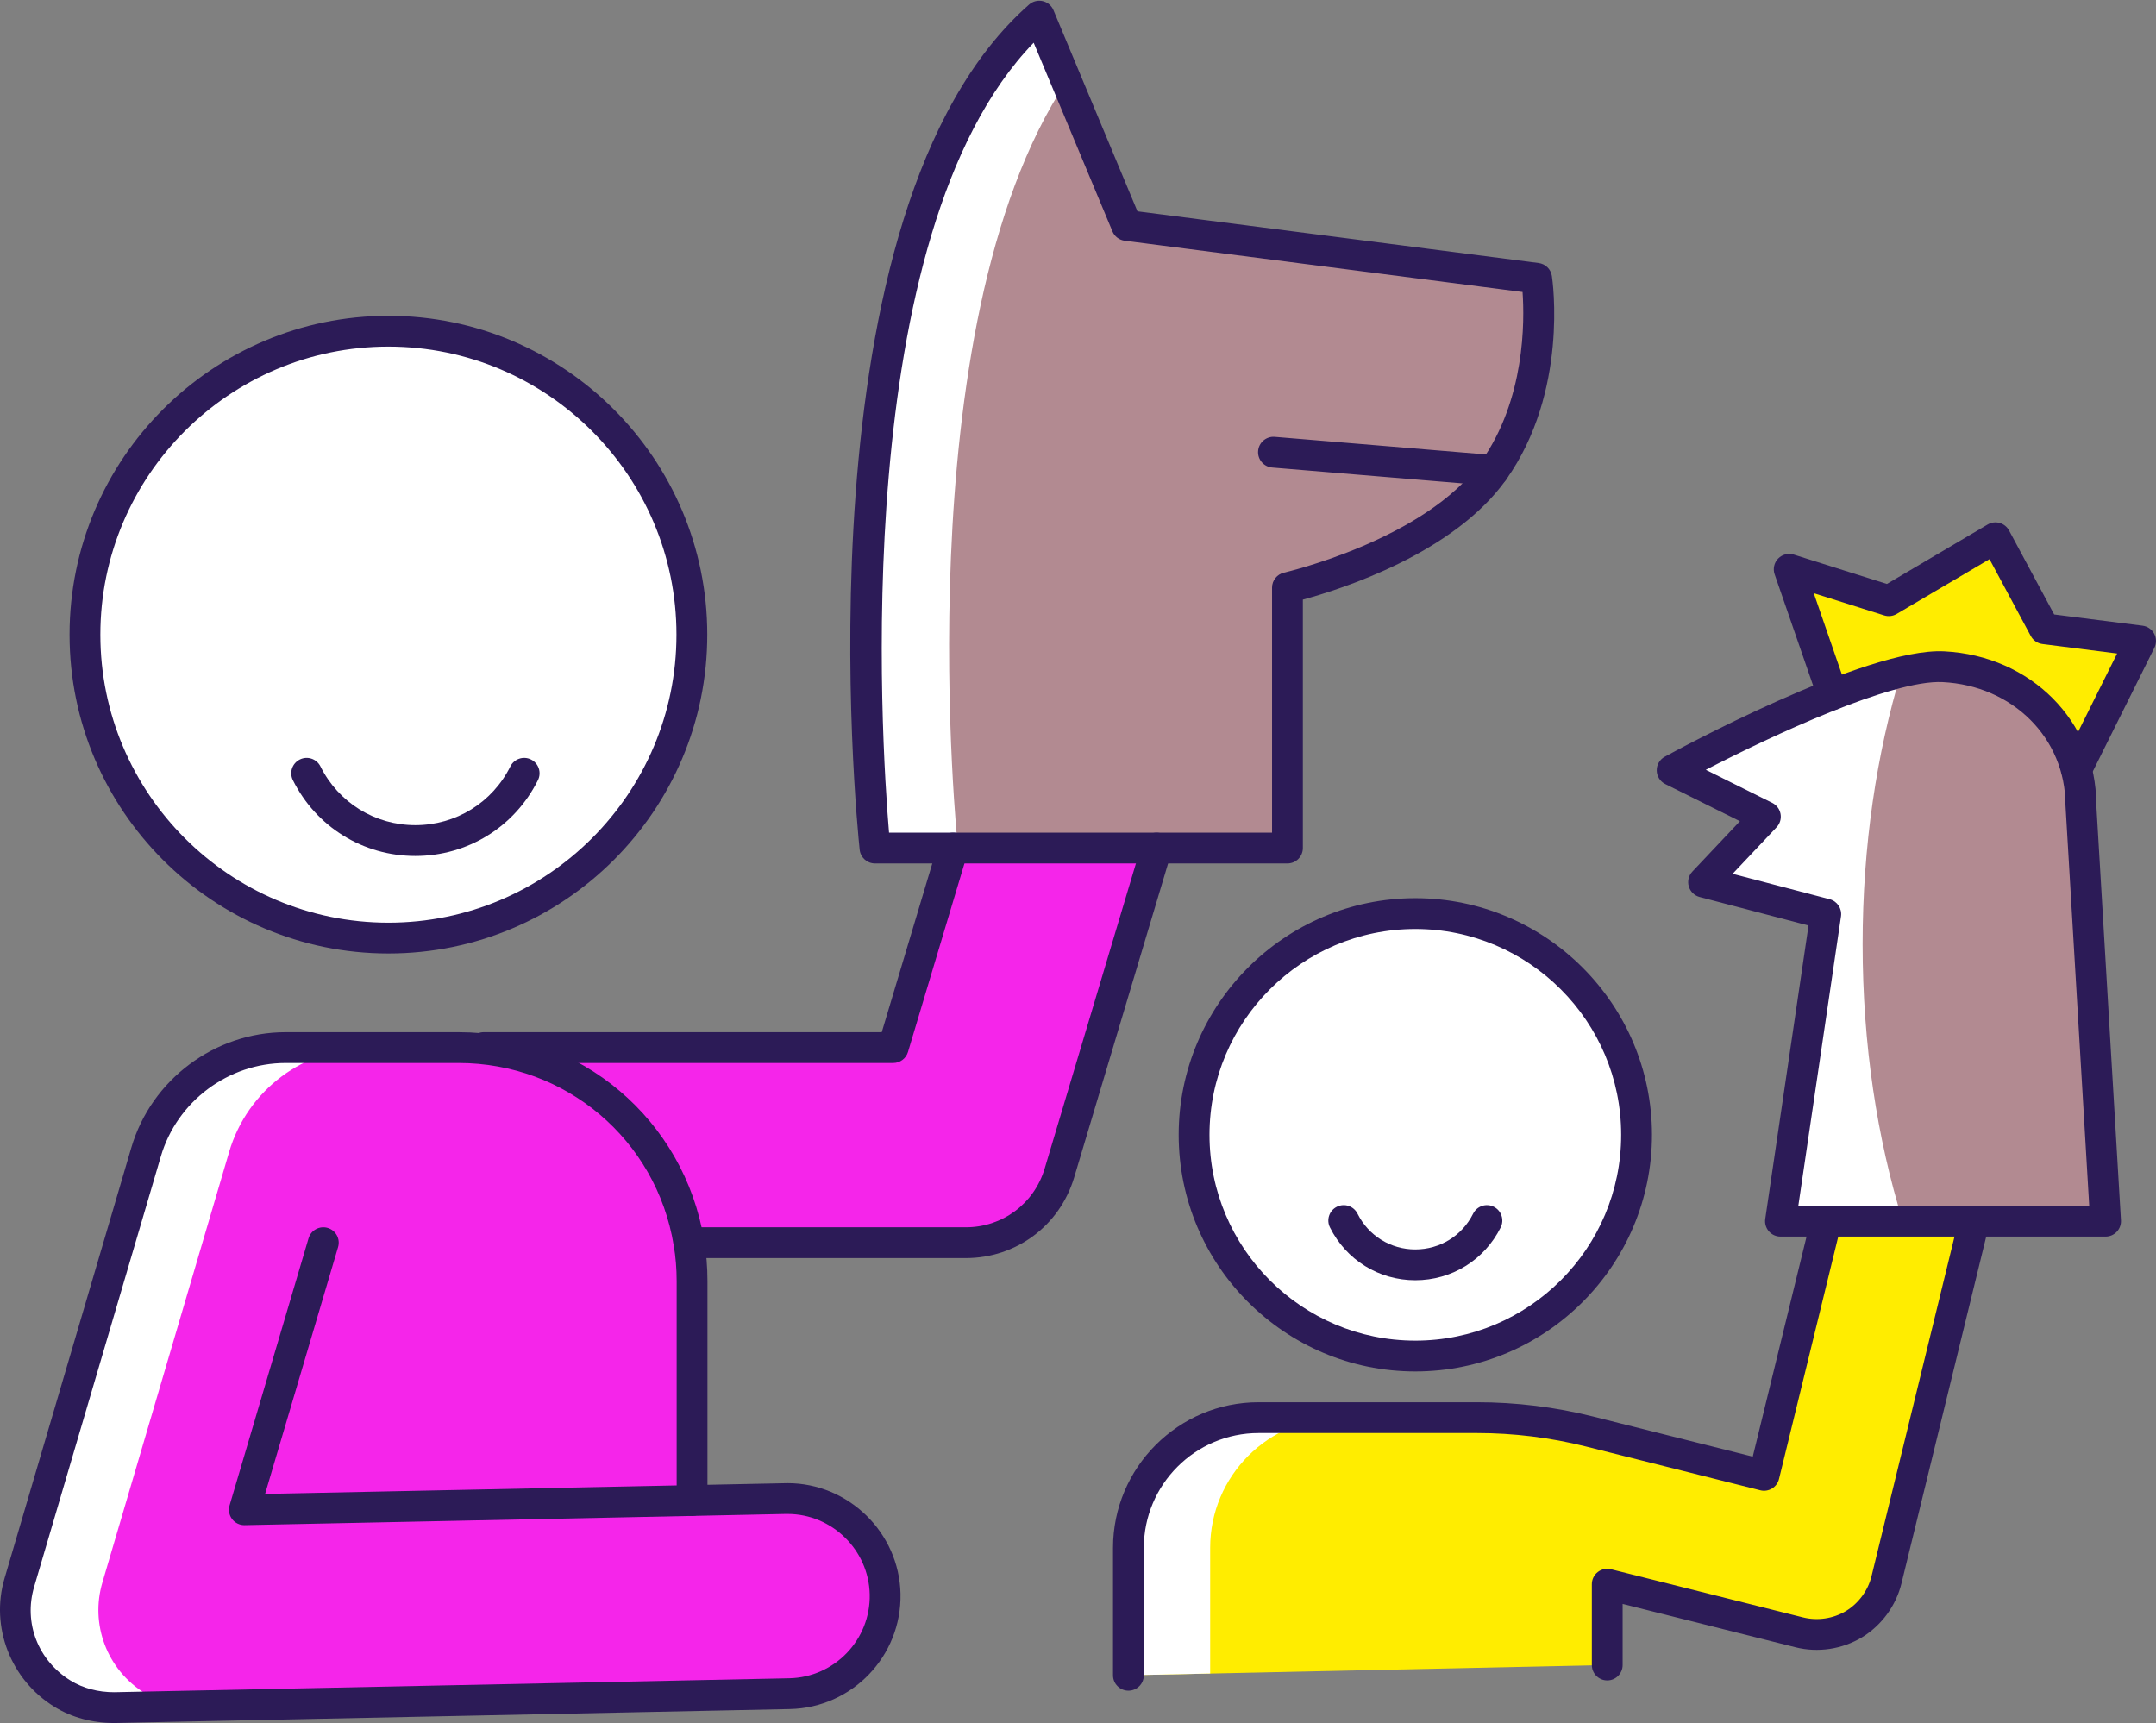 <?xml version="1.0" encoding="UTF-8" standalone="no"?><svg xmlns="http://www.w3.org/2000/svg" xmlns:xlink="http://www.w3.org/1999/xlink" fill="#000000" height="2877" preserveAspectRatio="xMidYMid meet" version="1" viewBox="0.0 -1.2 3599.8 2877.0" width="3599.8" zoomAndPan="magnify"><rect x="0.0" y="-1.2" width="3599.8" height="2877.0" fill="#808080" stroke="none"/><defs><clipPath id="a"><path d="M 2961 871 L 3599.762 871 L 3599.762 1310 L 2961 1310 Z M 2961 871"/></clipPath><clipPath id="b"><path d="M 0 1722 L 1504 1722 L 1504 2875.789 L 0 2875.789 Z M 0 1722"/></clipPath></defs><g><g id="change1_1"><path d="M 3059.719 1158.539 L 2987.359 949.371 L 3153.652 1001.84 L 3331.805 896.738 L 3413.418 1048.637 L 3574.051 1069.039 L 3467.07 1283.871 L 3059.719 1158.539" fill="#ffed00"/></g><g id="change2_1"><path d="M 3515.602 2037.859 L 3474.34 1341.488 C 3474.34 1214.77 3374.07 1118.602 3244.898 1112.051 C 3118.402 1105.629 2791.859 1284.941 2791.859 1284.941 L 2947.625 1362.418 L 2844.402 1471.707 L 3048.434 1525.148 L 2972.797 2037.859 L 3515.602 2037.859" fill="#b28a91"/></g><g id="change3_1"><path d="M 2972.801 2037.895 L 3048.383 1525.094 L 2844.375 1471.773 L 2947.578 1362.395 L 2791.906 1284.895 C 2791.906 1284.895 3026.105 1156.312 3174.586 1120.824 C 3133.266 1256.953 3109.957 1411.422 3109.957 1575.332 C 3109.957 1742.492 3134.125 1899.883 3176.984 2037.895 L 2972.801 2037.895" fill="#ffffff"/></g><g clip-path="url(#a)" id="change4_13"><path d="M 3467.055 1309.586 C 3463.211 1309.586 3459.281 1308.719 3455.613 1306.887 C 3442.895 1300.559 3437.727 1285.117 3444.066 1272.398 L 3534.898 1089.988 L 3410.164 1074.148 C 3401.926 1073.105 3394.707 1068.137 3390.754 1060.809 L 3321.824 932.488 L 3166.727 1023.977 C 3160.453 1027.688 3152.898 1028.559 3145.922 1026.359 L 3028.363 989.273 L 3084.02 1150.125 C 3088.656 1163.555 3081.543 1178.195 3068.117 1182.836 C 3054.711 1187.488 3040.047 1180.367 3035.41 1166.945 L 2963.059 957.777 C 2959.879 948.59 2962.156 938.402 2968.934 931.438 C 2975.715 924.469 2985.828 921.922 2995.105 924.844 L 3150.473 973.855 L 3318.734 874.586 C 3324.762 871.023 3331.984 870.086 3338.723 871.965 C 3345.457 873.848 3351.133 878.398 3354.445 884.562 L 3429.797 1024.797 L 3577.301 1043.527 C 3585.562 1044.578 3592.805 1049.566 3596.734 1056.906 C 3600.645 1064.258 3600.777 1073.047 3597.066 1080.508 L 3490.09 1295.328 C 3485.605 1304.367 3476.508 1309.586 3467.055 1309.586" fill="#2c1b57"/></g><g id="change1_2"><path d="M 3049.07 2037.898 L 2945.352 2462.23 L 2653.895 2389.02 C 2592.34 2373.59 2529.25 2365.879 2465.977 2365.879 L 2101.52 2365.879 C 1981.438 2365.879 1884.09 2463.23 1884.09 2583.309 L 1884.09 2796.07 L 2683.539 2778.918 L 2683.539 2643.969 L 3004.156 2724.379 C 3013.762 2726.781 3023.527 2727.98 3033.297 2727.98 C 3055.074 2727.98 3076.508 2722.148 3095.375 2710.828 C 3122.637 2694.199 3142.352 2667.461 3149.895 2636.418 L 3296.137 2037.898 L 3049.07 2037.898" fill="#ffed00"/></g><g id="change3_2"><path d="M 2101.5 2365.879 L 2237.973 2365.879 C 2117.961 2365.879 2020.574 2463.258 2020.574 2583.27 L 2020.574 2793.121 L 1884.098 2796.039 L 1884.098 2583.27 C 1884.098 2463.258 1981.484 2365.879 2101.5 2365.879" fill="#ffffff"/></g><g id="change4_1"><path d="M 2683.551 2804.641 C 2669.336 2804.641 2657.832 2793.121 2657.832 2778.918 L 2657.832 2643.969 C 2657.832 2636.039 2661.484 2628.562 2667.723 2623.691 C 2673.965 2618.82 2682.125 2617.102 2689.793 2619.02 L 3010.41 2699.43 C 3034.762 2705.52 3060.871 2701.531 3082.141 2688.781 C 3103.375 2675.82 3119.016 2654.48 3124.891 2630.348 L 3271.148 2031.793 C 3274.512 2018.004 3288.402 2009.543 3302.23 2012.922 C 3316.02 2016.289 3324.484 2030.211 3321.098 2044.004 L 3174.859 2642.531 C 3165.805 2679.781 3141.719 2712.691 3108.758 2732.789 C 3075.676 2752.641 3035.438 2758.711 2997.91 2749.332 L 2709.25 2676.93 L 2709.25 2778.918 C 2709.25 2793.121 2697.746 2804.641 2683.551 2804.641" fill="#2c1b57"/></g><g id="change4_2"><path d="M 1884.09 2821.781 C 1869.883 2821.781 1858.371 2810.27 1858.371 2796.07 L 1858.371 2583.309 C 1858.371 2449.238 1967.445 2340.16 2101.516 2340.16 L 2465.973 2340.16 C 2531.508 2340.16 2596.848 2348.211 2660.137 2364.078 L 2926.512 2430.992 L 3024.105 2031.789 C 3027.465 2018 3041.34 2009.539 3055.18 2012.918 C 3068.98 2016.289 3077.441 2030.211 3074.059 2044.008 L 2970.332 2468.34 C 2968.711 2474.992 2964.5 2480.719 2958.629 2484.262 C 2952.758 2487.801 2945.695 2488.852 2939.086 2487.18 L 2647.637 2413.969 C 2588.43 2399.129 2527.297 2391.598 2465.973 2391.598 L 2101.516 2391.598 C 1995.805 2391.598 1909.805 2477.598 1909.805 2583.309 L 1909.805 2796.07 C 1909.805 2810.27 1898.289 2821.781 1884.09 2821.781" fill="#2c1b57"/></g><g id="change3_3"><path d="M 2732.516 1893.641 C 2732.516 2097.652 2567.125 2263.031 2363.125 2263.031 C 2159.105 2263.031 1993.73 2097.652 1993.73 1893.641 C 1993.73 1689.621 2159.105 1524.242 2363.125 1524.242 C 2567.125 1524.242 2732.516 1689.621 2732.516 1893.641" fill="#ffffff"/></g><g id="change4_3"><path d="M 2363.062 2136.441 C 2302.281 2136.441 2247.68 2102.652 2220.57 2048.262 C 2214.238 2035.551 2219.398 2020.113 2232.113 2013.773 C 2244.828 2007.434 2260.27 2012.602 2266.605 2025.312 C 2284.957 2062.133 2321.914 2085.012 2363.062 2085.012 C 2404.27 2085.012 2441.273 2062.133 2459.625 2025.312 C 2465.961 2012.602 2481.418 2007.441 2494.117 2013.773 C 2506.832 2020.102 2511.992 2035.543 2505.66 2048.262 C 2478.535 2102.652 2423.902 2136.441 2363.062 2136.441" fill="#2c1b57"/></g><g id="change4_4"><path d="M 3002.598 2012.141 L 3488.309 2012.141 L 3448.656 1343.012 C 3448.633 1231.262 3360.484 1143.66 3243.609 1137.73 C 3159.215 1133.434 2958.207 1227.223 2848.09 1284.184 L 2959.078 1339.402 C 2966.379 1343.031 2971.527 1349.902 2972.938 1357.922 C 2974.375 1365.941 2971.918 1374.16 2966.312 1380.082 L 2892.891 1457.82 L 3054.941 1500.27 C 3067.629 1503.59 3075.777 1515.922 3073.867 1528.898 Z M 3515.602 2063.57 L 2972.809 2063.57 C 2965.336 2063.57 2958.207 2060.32 2953.34 2054.66 C 2948.453 2049 2946.277 2041.5 2947.363 2034.102 L 3019.633 1544.191 L 2837.875 1496.59 C 2829.098 1494.293 2822.168 1487.52 2819.668 1478.789 C 2817.168 1470.059 2819.473 1460.652 2825.707 1454.051 L 2905.105 1369.992 L 2780.426 1307.961 C 2771.844 1303.699 2766.348 1295.031 2766.172 1285.461 C 2765.957 1275.891 2771.105 1267.012 2779.492 1262.402 C 2793.094 1254.93 3114.305 1079.66 3246.215 1086.363 C 3390.926 1093.703 3500.066 1203.383 3500.066 1341.492 L 3541.285 2036.328 C 3541.695 2043.41 3539.176 2050.34 3534.332 2055.492 C 3529.465 2060.648 3522.684 2063.57 3515.602 2063.57" fill="#2c1b57"/></g><g id="change4_5"><path d="M 2363.117 1549.961 C 2173.625 1549.961 2019.453 1704.133 2019.453 1893.641 C 2019.453 2083.141 2173.625 2237.312 2363.117 2237.312 C 2552.621 2237.312 2706.797 2083.141 2706.797 1893.641 C 2706.797 1704.133 2552.621 1549.961 2363.117 1549.961 Z M 2363.117 2288.75 C 2145.266 2288.75 1968.012 2111.5 1968.012 1893.641 C 1968.012 1675.77 2145.266 1498.52 2363.117 1498.52 C 2580.98 1498.52 2758.238 1675.77 2758.238 1893.641 C 2758.238 2111.5 2580.98 2288.75 2363.117 2288.75" fill="#2c1b57"/></g><g id="change5_1"><path d="M 1150.191 2073.75 C 1119.68 1888.93 959.199 1748 765.637 1748 L 476.918 1748 C 369.074 1748 274.266 1818.98 243.918 1922.371 L 32.352 2641.078 C 11.949 2709.828 38.695 2786.469 104.531 2826.93 C 130.246 2842.699 160.254 2850.07 190.598 2850.07 L 191.969 2850.07 L 1318.391 2826.762 C 1408.219 2824.871 1479.719 2750.461 1477.828 2660.449 C 1475.949 2571.641 1403.422 2501 1315.129 2501 C 1313.93 2501 1312.73 2501 1311.531 2501 L 1155.512 2504.262 L 1155.512 2137.879 C 1155.512 2116.102 1153.789 2094.672 1150.191 2073.75" fill="#f525ea"/></g><g id="change5_2"><path d="M 807.641 1747.996 L 1491.387 1747.996 L 1591.168 1414.875 L 1931.141 1414.875 L 1768.785 1957.68 C 1748.027 2026.609 1684.598 2073.75 1612.586 2073.75 L 1150.191 2073.75 L 807.641 1747.996" fill="#f525ea"/></g><g id="change3_4"><path d="M 476.852 1747.98 L 615.551 1747.98 C 507.711 1747.98 412.902 1818.961 382.559 1922.34 L 170.988 2641.051 C 150.586 2709.801 177.328 2786.441 243.168 2826.898 C 260.828 2837.699 280.375 2844.559 300.777 2847.809 L 191.902 2850.051 L 190.531 2850.051 C 160.184 2850.051 130.18 2842.668 104.465 2826.898 C 38.629 2786.441 11.883 2709.801 32.285 2641.051 L 243.855 1922.34 C 274.199 1818.961 369.012 1747.98 476.852 1747.98" fill="#ffffff"/></g><g id="change2_2"><path d="M 2149.617 1414.809 L 2149.617 980.004 C 2149.617 980.004 2394.758 924.539 2493.969 784.469 C 2593.199 644.395 2565.711 463.457 2565.711 463.457 L 1881.133 375.246 L 1735.227 25.719 C 1350.02 364.23 1460.91 1414.809 1460.91 1414.809 L 2149.617 1414.809" fill="#b28a91"/></g><g id="change3_5"><path d="M 1599.496 1414.852 L 1460.969 1414.852 C 1460.969 1414.852 1350.039 364.219 1735.277 25.785 L 1780.711 134.484 C 1507.766 546.637 1599.496 1414.852 1599.496 1414.852" fill="#ffffff"/></g><g id="change4_6"><path d="M 1484.387 1389.105 L 2123.887 1389.105 L 2123.887 980.008 C 2123.887 967.992 2132.234 957.582 2143.93 954.918 C 2146.277 954.391 2380.715 899.875 2472.988 769.617 C 2546.719 665.504 2545.57 534.684 2542.148 486.359 L 1877.84 400.754 C 1868.734 399.59 1860.938 393.645 1857.41 385.16 L 1725.895 70.129 C 1415.445 390.629 1471.637 1238.312 1484.387 1389.105 Z M 2149.609 1440.531 L 1460.906 1440.531 C 1447.746 1440.531 1436.715 1430.605 1435.336 1417.516 C 1430.746 1374.074 1327.535 349.75 1718.246 6.402 C 1724.465 0.934 1732.945 -1.203 1741.016 0.668 C 1749.086 2.539 1755.766 8.164 1758.953 15.824 L 1899.152 351.656 L 2569 437.965 C 2580.379 439.43 2589.395 448.25 2591.125 459.594 C 2592.305 467.41 2618.984 652.484 2514.961 799.344 C 2427.152 923.305 2237.719 983.148 2175.336 1000.016 L 2175.336 1414.812 C 2175.336 1429.016 2163.812 1440.531 2149.609 1440.531" fill="#2c1b57"/></g><g id="change3_6"><path d="M 1155.184 1058.484 C 1155.184 1338.305 928.344 1565.148 648.52 1565.148 C 368.695 1565.148 141.852 1338.305 141.852 1058.484 C 141.852 778.656 368.695 551.816 648.52 551.816 C 928.344 551.816 1155.184 778.656 1155.184 1058.484" fill="#ffffff"/></g><g id="change4_7"><path d="M 648.516 577.547 C 383.316 577.547 167.566 793.297 167.566 1058.496 C 167.566 1323.691 383.316 1539.441 648.516 1539.441 C 913.711 1539.441 1129.457 1323.691 1129.457 1058.496 C 1129.457 793.297 913.711 577.547 648.516 577.547 Z M 648.516 1590.875 C 354.961 1590.875 116.133 1352.047 116.133 1058.496 C 116.133 764.945 354.961 526.113 648.516 526.113 C 942.066 526.113 1180.898 764.945 1180.898 1058.496 C 1180.898 1352.047 942.066 1590.875 648.516 1590.875" fill="#2c1b57"/></g><g id="change4_8"><path d="M 407.992 2545.41 C 399.984 2545.41 392.422 2541.68 387.551 2535.301 C 382.574 2528.77 381.004 2520.27 383.332 2512.398 L 515.176 2066.461 C 519.199 2052.84 533.508 2045.07 547.129 2049.09 C 560.746 2053.121 568.527 2067.43 564.5 2081.051 L 442.629 2493.25 L 1154.98 2478.551 C 1169.289 2478.07 1180.93 2489.531 1181.219 2503.73 C 1181.52 2517.93 1170.238 2529.68 1156.039 2529.969 L 408.523 2545.398 C 408.344 2545.41 408.168 2545.41 407.992 2545.41" fill="#2c1b57"/></g><g clip-path="url(#b)" id="change4_14"><path d="M 476.914 1773.719 C 381.199 1773.719 295.535 1837.82 268.594 1929.609 L 57.023 2648.34 C 39.121 2708.672 63.633 2771.609 117.996 2805.02 C 138.621 2817.66 163.73 2824.359 190.598 2824.359 L 1317.852 2801.051 C 1393.469 2799.461 1453.699 2736.629 1452.121 2660.988 C 1450.551 2586.961 1389.102 2526.719 1315.129 2526.719 L 1311.531 2526.719 L 1156.051 2529.969 C 1149.41 2530.129 1142.461 2527.469 1137.52 2522.629 C 1132.578 2517.801 1129.789 2511.172 1129.789 2504.262 L 1129.789 2137.879 C 1129.789 2117.281 1128.129 2097.18 1124.852 2078.121 C 1124.84 2078.059 1124.828 2078 1124.82 2077.941 C 1095.711 1901.672 944.652 1773.719 765.637 1773.719 Z M 190.598 2875.789 C 154.234 2875.789 119.82 2866.48 91.086 2848.852 C 17.77 2803.789 -16.512 2715.352 7.699 2633.762 L 219.25 1915.102 C 252.566 1801.578 358.527 1722.289 476.914 1722.289 L 765.637 1722.289 C 969.902 1722.289 1142.281 1868.289 1175.551 2069.461 C 1179.32 2091.371 1181.23 2114.391 1181.23 2137.879 L 1181.23 2478 L 1315.129 2475.289 C 1416.859 2475.289 1501.379 2558.109 1503.551 2659.898 C 1505.719 2763.898 1422.898 2850.281 1318.93 2852.469 L 192.504 2875.781 C 192.328 2875.789 190.773 2875.789 190.598 2875.789" fill="#2c1b57"/></g><g id="change4_9"><path d="M 1612.594 2099.469 L 1150.188 2099.469 C 1135.988 2099.469 1124.477 2087.961 1124.477 2073.75 C 1124.477 2059.551 1135.988 2048.039 1150.188 2048.039 L 1612.594 2048.039 C 1673.672 2048.039 1726.555 2008.75 1744.156 1950.27 L 1906.5 1407.516 C 1910.562 1393.906 1924.883 1386.188 1938.504 1390.238 C 1952.117 1394.312 1959.848 1408.645 1955.781 1422.258 L 1793.418 1965.051 C 1769.211 2045.473 1696.543 2099.469 1612.594 2099.469" fill="#2c1b57"/></g><g id="change4_10"><path d="M 1491.371 1773.719 L 807.641 1773.719 C 793.438 1773.719 781.926 1762.199 781.926 1748 C 781.926 1733.801 793.438 1722.289 807.641 1722.289 L 1472.23 1722.289 L 1566.52 1407.5 C 1570.602 1393.898 1584.91 1386.16 1598.539 1390.238 C 1612.148 1394.32 1619.871 1408.648 1615.801 1422.262 L 1516.012 1755.379 C 1512.75 1766.27 1502.73 1773.719 1491.371 1773.719" fill="#2c1b57"/></g><g id="change4_11"><path d="M 693.5 1428.031 C 606.285 1428.031 527.934 1379.531 489.008 1301.461 C 482.672 1288.75 487.84 1273.309 500.555 1266.969 C 513.273 1260.641 528.703 1265.809 535.043 1278.512 C 565.203 1339.012 625.922 1376.59 693.5 1376.59 C 761.195 1376.59 821.988 1339.012 852.148 1278.512 C 858.488 1265.809 873.934 1260.641 886.637 1266.969 C 899.352 1273.309 904.52 1288.75 898.184 1301.461 C 859.258 1379.531 780.832 1428.031 693.5 1428.031" fill="#2c1b57"/></g><g id="change4_12"><path d="M 2493.992 810.191 C 2493.281 810.191 2492.57 810.16 2491.844 810.098 L 2124.137 779.461 C 2109.984 778.285 2099.453 765.852 2100.645 751.703 C 2101.82 737.551 2114.316 727.066 2128.402 728.211 L 2496.113 758.848 C 2510.262 760.023 2520.777 772.457 2519.602 786.605 C 2518.488 800.027 2507.23 810.191 2493.992 810.191" fill="#2c1b57"/></g></g></svg>